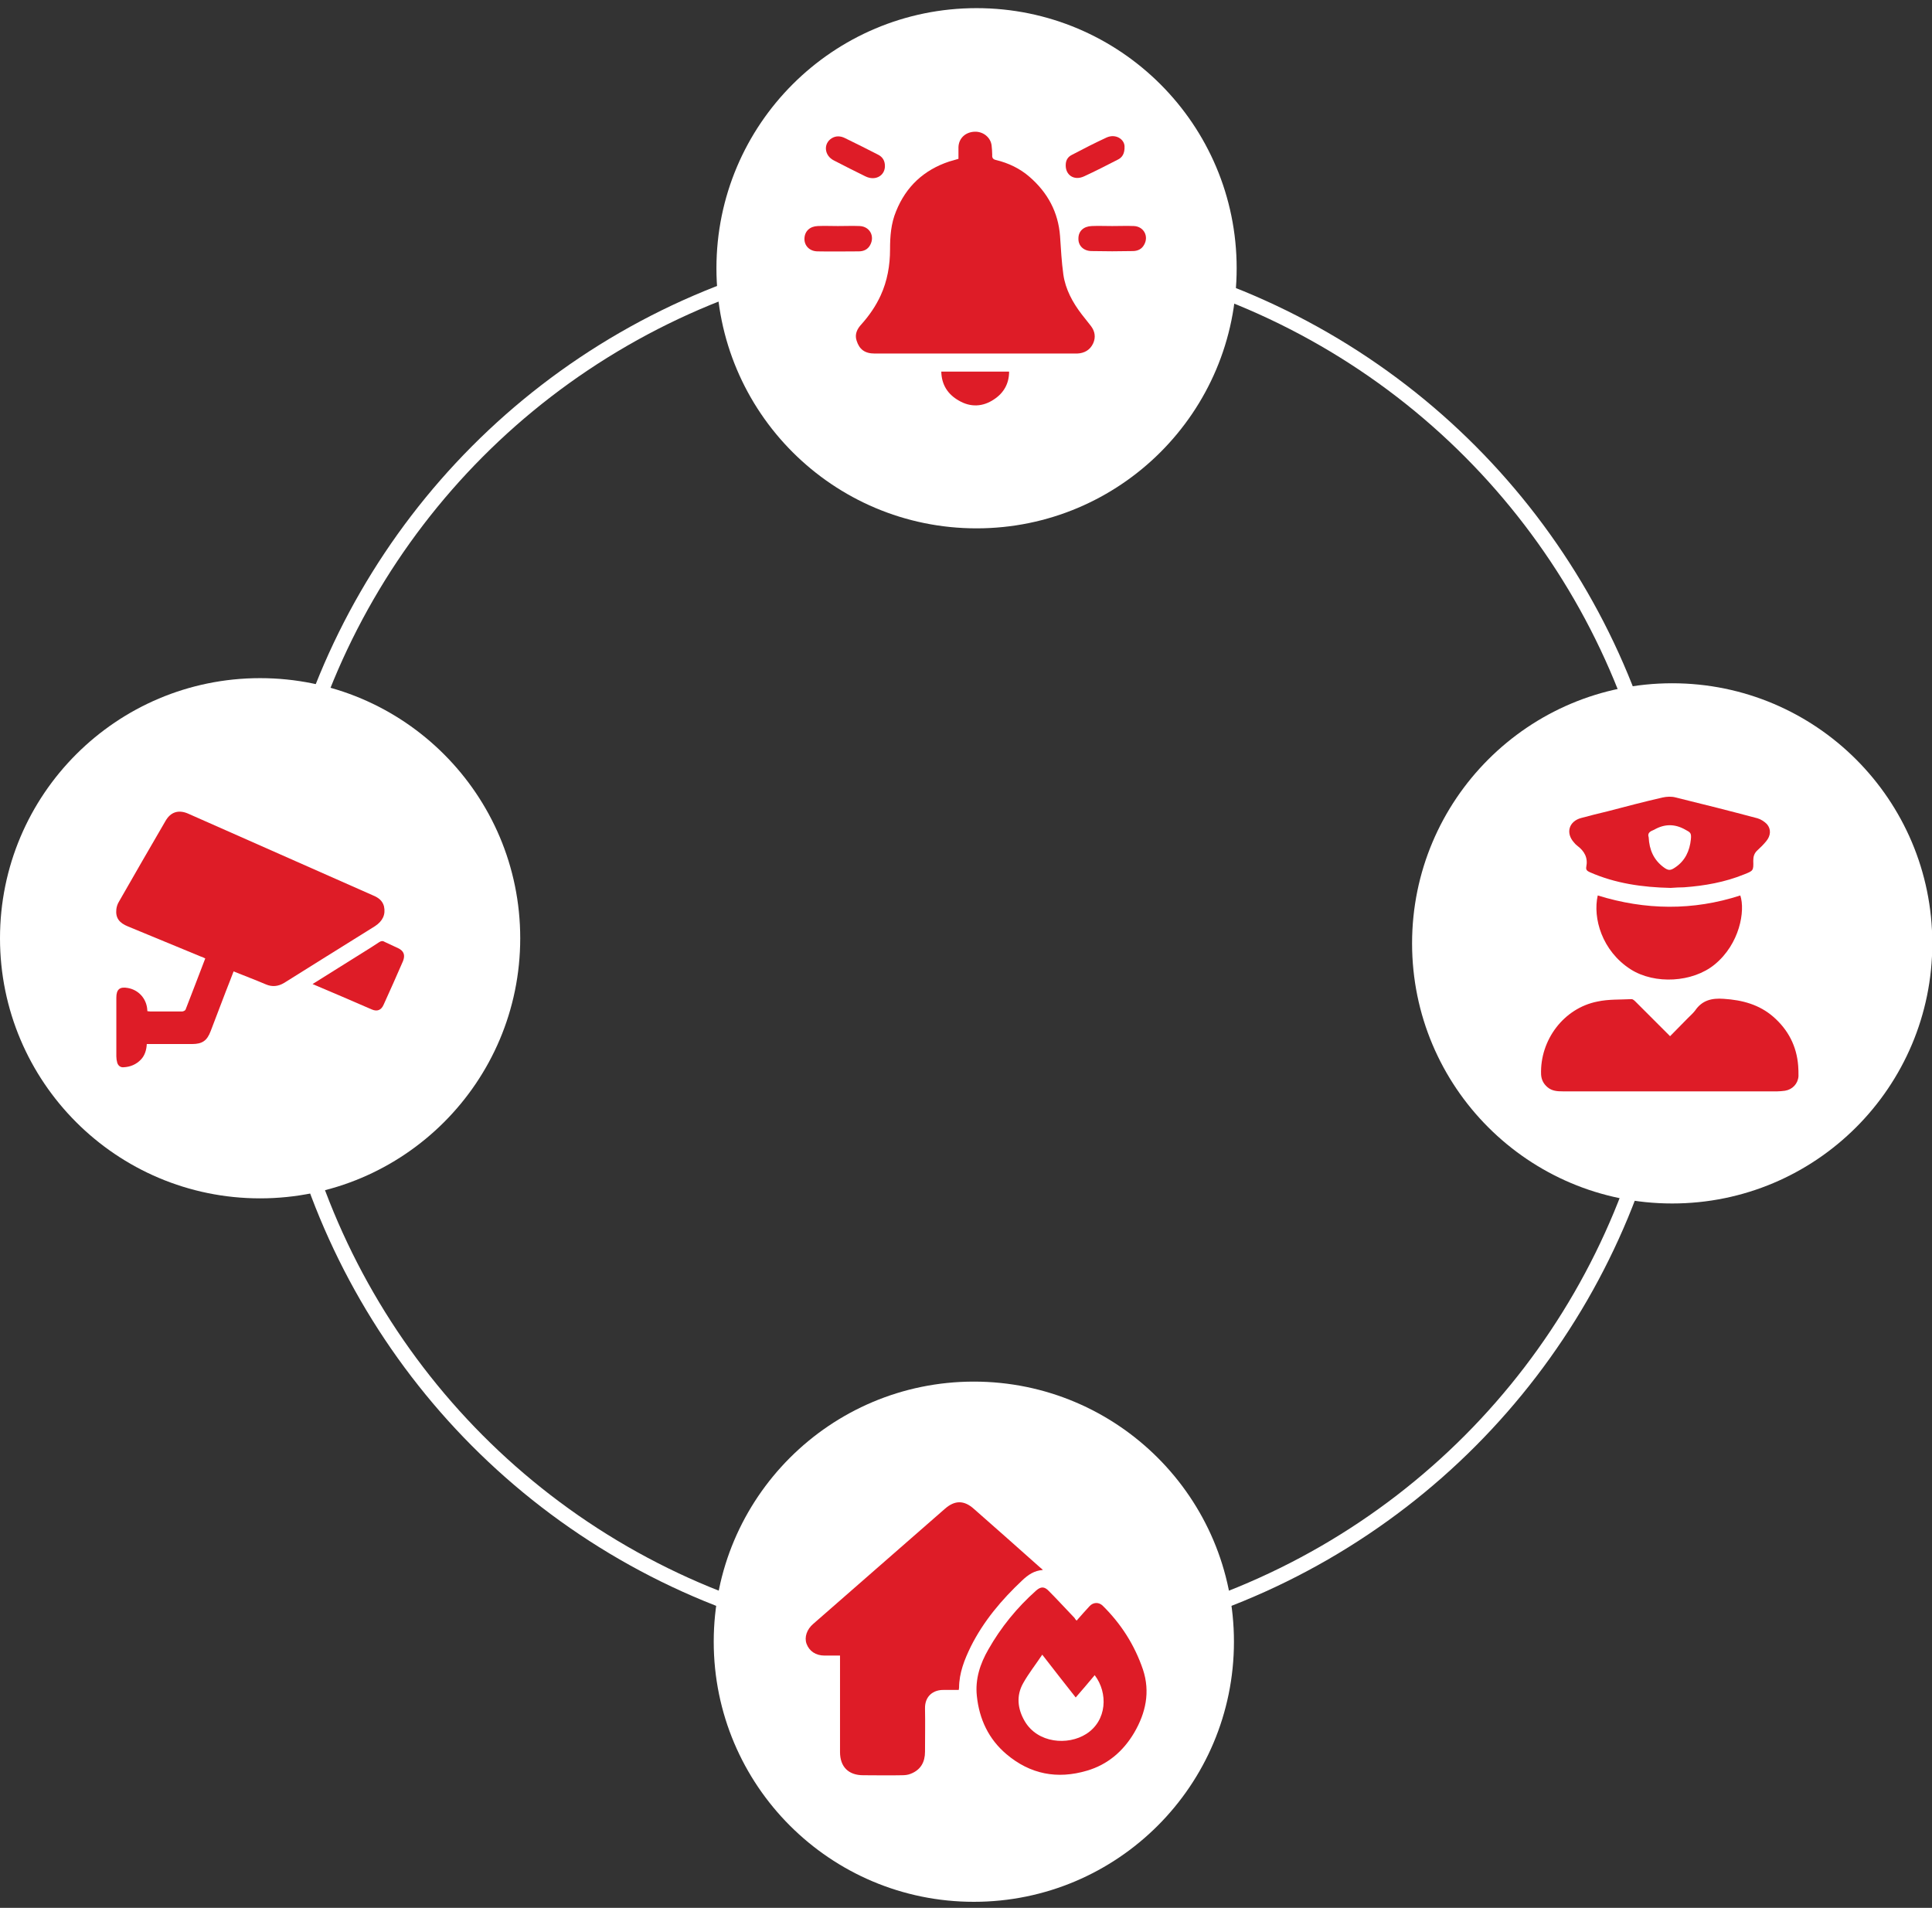 <?xml version="1.0" encoding="utf-8"?>
<!-- Generator: Adobe Illustrator 23.0.0, SVG Export Plug-In . SVG Version: 6.00 Build 0)  -->
<svg version="1.1" xmlns="http://www.w3.org/2000/svg" xmlns:xlink="http://www.w3.org/1999/xlink" x="0px" y="0px"
	 viewBox="0 0 641 633" style="enable-background:new 0 0 641 633;" xml:space="preserve">
<rect x="0" y="0" width="641" height="633" fill="#333333" stroke="none"/>
<style type="text/css">
	.st0{fill:none;stroke:#FFFFFF;stroke-width:5;stroke-miterlimit:10;}
	.st1{fill:#FFFFFF;}
	.st2{fill:#DE1C27;}
</style>
<g id="fondo_1">
</g>
<g id="Capa_2">
	<circle class="st0" cx="323.1" cy="313.9" r="232.5"/>
	<g>
		<circle class="st1" cx="324" cy="89" r="86.3"/>
		<g>
			<path class="st2" d="M318,52.7c0-1.4,0-2.6,0-3.9c0.1-2.9,2.3-5,5.4-5.1c2.8-0.1,5.3,1.9,5.6,4.6c0.1,1,0.2,2.1,0.2,3.1
				c-0.1,1,0.3,1.5,1.3,1.7c4.1,1,7.9,2.8,11.1,5.6c6,5.2,9.5,11.7,10.1,19.6c0.3,4.3,0.5,8.5,1.1,12.8c0.7,4.9,3.1,9.3,6.1,13.2
				c1,1.3,2,2.5,3,3.8c1.4,1.8,1.7,3.8,0.8,5.8c-1,2.2-2.9,3.3-5.3,3.4c-0.2,0-0.4,0-0.5,0c-22.2,0-44.5,0-66.7,0
				c-3.3,0-5.1-1.4-6-4.3c-0.7-2.1,0.2-3.9,1.6-5.4c2.6-2.9,4.8-6.1,6.4-9.6c2.2-4.8,3.1-10,3.1-15.2c0-4.4,0.3-8.6,2-12.7
				c3.3-8.2,9.2-13.7,17.6-16.5C315.8,53.3,316.8,53.1,318,52.7z"/>
			<path class="st2" d="M312.3,123.3c7.5,0,14.9,0,22.5,0c0,4-1.8,7.1-5,9.2c-3.7,2.5-7.8,2.7-11.7,0.4
				C314.4,130.8,312.4,127.6,312.3,123.3z"/>
			<path class="st2" d="M278,75c2.4,0,4.9-0.1,7.3,0c3.3,0.2,5,3.4,3.4,6.3c-0.8,1.5-2.2,2.1-3.8,2.1c-4.5,0-9.1,0.1-13.6,0
				c-2.7,0-4.5-1.9-4.4-4.3c0.1-2.4,1.8-4,4.4-4.1C273.6,74.9,275.8,75,278,75C278,75,278,75,278,75z"/>
			<path class="st2" d="M369,75c2.4,0,4.9-0.1,7.3,0c3.2,0.2,4.9,3.4,3.3,6.2c-0.8,1.5-2.2,2.1-3.8,2.1c-4.5,0.1-9.1,0.1-13.6,0
				c-2.7,0-4.5-1.8-4.4-4.2c0-2.4,1.7-4,4.4-4.1C364.4,74.9,366.7,75,369,75C369,75,369,75,369,75z"/>
			<path class="st2" d="M293.6,55.1c0,2.7-2.3,4.5-5.1,3.9c-0.5-0.1-1-0.3-1.4-0.5c-3.5-1.7-7-3.5-10.5-5.3
				c-3.1-1.6-3.5-5.5-0.7-7.3c1.4-0.9,3-0.8,4.4-0.1c3.7,1.8,7.3,3.6,11,5.5C292.9,52.1,293.6,53.4,293.6,55.1z"/>
			<path class="st2" d="M373.1,48.5c0.1,2.5-0.8,3.8-2.3,4.5c-3.7,1.9-7.4,3.8-11.1,5.5c-3.4,1.6-6.4-0.5-6.1-4.1
				c0.1-1.4,0.8-2.4,2-3c3.8-2,7.7-4,11.6-5.8C370.2,44.3,373,46.2,373.1,48.5z"/>
		</g>
	</g>
	<g>
		<circle class="st1" cx="86.3" cy="311.3" r="86.3"/>
		<g>
			<path class="st2" d="M77.5,322.3c-0.9,2.3-1.7,4.5-2.6,6.7c-1.7,4.4-3.3,8.7-5,13.1c-1.2,3.2-2.8,4.3-6.2,4.3c-4.5,0-9,0-13.5,0
				c-0.5,0-0.9,0-1.5,0c-0.1,1.9-0.6,3.7-1.9,5.1c-1.6,1.7-3.6,2.5-5.8,2.6c-1,0.1-1.8-0.5-2.1-1.5c-0.2-0.7-0.3-1.4-0.3-2.1
				c0-6.5,0-13,0-19.5c0-2.7,1.1-3.7,3.8-3.2c3.4,0.6,5.9,3.2,6.4,6.6c0,0.3,0.1,0.7,0.1,1.1c0.3,0,0.7,0.1,1,0.1c3.5,0,7,0,10.5,0
				c0.4,0,1.1-0.3,1.2-0.7c2.2-5.6,4.3-11.2,6.5-16.9c-0.5-0.2-0.9-0.5-1.4-0.6c-8.1-3.3-16.1-6.7-24.2-10c-3-1.2-4.2-2.9-3.9-5.7
				c0.1-0.9,0.4-1.8,0.9-2.6c5.1-8.9,10.2-17.8,15.4-26.7c1.7-3,4.3-3.8,7.4-2.5c20.5,9.1,41,18.1,61.5,27.2
				c1.7,0.7,3.1,1.7,3.6,3.6c0.6,2.7-0.4,4.9-3,6.6c-5.9,3.7-11.9,7.4-17.8,11.1c-4.1,2.6-8.2,5.1-12.3,7.7c-2,1.2-4,1.4-6.1,0.5
				C84.7,325.1,81.2,323.8,77.5,322.3z"/>
			<path class="st2" d="M103.7,326.5c4.5-2.8,8.8-5.5,13.1-8.2c3-1.9,6-3.7,9-5.7c0.6-0.4,1.2-0.5,1.8-0.1c1.5,0.7,3,1.4,4.5,2.1
				c1.9,0.9,2.4,2.3,1.6,4.3c-2.1,4.8-4.2,9.6-6.4,14.4c-0.8,1.9-2.2,2.4-4,1.6C116.8,332.1,110.4,329.3,103.7,326.5z"/>
		</g>
	</g>
	<g>
		<circle class="st1" cx="554.8" cy="313" r="86.3"/>
		<g>
			<path class="st2" d="M554.3,294.6c-9.4-0.2-18.4-1.5-26.8-5.2c-0.9-0.4-1.4-0.8-1.2-1.8c0.6-3-0.6-5.2-3-7
				c-0.4-0.3-0.8-0.7-1.1-1.1c-2.8-3.1-1.7-7,2.4-8.1c2.9-0.8,5.8-1.5,8.7-2.2c6.1-1.6,12.2-3.2,18.3-4.6c1.4-0.3,3-0.4,4.4,0
				c9,2.2,18.1,4.5,27.1,6.9c1.1,0.3,2.3,1.1,3.1,1.9c1.5,1.7,1.3,3.9-0.2,5.7c-0.9,1.1-1.9,2.1-2.9,3c-1.1,1-1.4,2.1-1.4,3.5
				c0.1,3.3,0,3.3-3,4.5c-6.4,2.6-13.1,3.8-20,4.3C557.3,294.4,555.7,294.5,554.3,294.6z M547,277.8c0.2,4.2,1.7,7.5,4.9,9.9
				c1.6,1.2,2.3,1.2,3.9,0.1c3.3-2.2,4.8-5.5,5.2-9.3c0.2-2.1-0.1-2.3-1.8-3.2c-3.5-2-6.9-2-10.4,0
				C547.5,275.8,546.5,276.4,547,277.8z"/>
			<path class="st2" d="M530.1,297.1c15.8,4.9,31.6,5.1,47.3,0c1.7,5.1-0.2,16.1-8.5,22.9c-7.3,6-19.9,6.7-27.9,1.6
				C531.5,315.5,528.4,304.6,530.1,297.1z"/>
			<path class="st2" d="M596.6,353.6c-0.5-6.5-3.3-11.9-8.2-16.2c-4.7-4.1-10.3-5.6-16.5-6c-4-0.3-7.2,0.5-9.5,3.9
				c-0.7,0.9-1.6,1.7-2.4,2.5c-1.9,2-3.9,3.9-5.9,6c-3.9-3.9-7.7-7.7-11.4-11.4c-0.4-0.4-0.9-0.9-1.4-0.9c-3.8,0.2-7.6,0-11.3,0.8
				c-11.2,2.2-19.1,12.8-18.7,24.2c0.1,1.7,0.8,3.1,2.1,4.2c1.5,1.3,3.3,1.4,5.1,1.4c23.7,0,47.5,0,71.2,0c0.8,0,1.6-0.1,2.5-0.2
				c2.5-0.4,4.3-2.3,4.5-4.8C596.7,355.8,596.7,354.7,596.6,353.6z"/>
		</g>
	</g>
	<g>
		<circle class="st1" cx="323.1" cy="544.7" r="86.3"/>
		<g>
			<path class="st2" d="M278.7,549.3c-1.9,0-3.5,0-5.1,0c-3,0-5.1-1.5-6-3.9c-0.8-2.2,0.1-4.8,2.2-6.6
				c14.6-12.7,29.1-25.5,43.7-38.2c3.3-2.9,6.4-2.9,9.7,0.1c7.3,6.4,14.5,12.8,21.8,19.3c0.3,0.3,0.7,0.5,1,0.9
				c-2.9,0.2-4.9,1.6-6.9,3.5c-6.8,6.4-12.8,13.5-17,21.9c-2.1,4.3-3.9,8.8-3.9,13.7c0,0.2-0.1,0.3-0.1,0.7c-1.7,0-3.3,0-4.9,0
				c-3.5-0.1-6.4,2-6.3,6.2c0.1,4.8,0,9.5,0,14.3c0,3.4-1.4,6-4.7,7.3c-0.9,0.4-2,0.5-3,0.5c-4.3,0.1-8.5,0-12.8,0
				c-4.9,0-7.7-2.8-7.7-7.7c0-10.1,0-20.1,0-30.2C278.7,550.6,278.7,550,278.7,549.3z"/>
			<path class="st2" d="M357.2,537.7c1.5-1.7,2.9-3.3,4.3-4.8c1.2-1.3,3-1.4,4.3-0.2c6.1,6,10.6,13,13.4,21.2
				c2.5,7.5,0.9,14.5-2.9,21c-3.6,6.1-8.8,10.6-15.7,12.6c-9.8,2.9-18.8,1.2-26.7-5.5c-5.9-5-9-11.6-9.8-19.3
				c-0.6-5.6,1.1-10.7,3.8-15.4c4.2-7.4,9.5-13.9,15.9-19.6c1.5-1.3,2.7-1.4,4.2,0.2c2.9,2.9,5.7,6,8.5,8.9
				C356.7,537.2,356.9,537.4,357.2,537.7z M363.2,555.8c-2.1,2.5-4.1,4.9-6.3,7.4c-1.9-2.4-3.7-4.7-5.5-7c-1.8-2.3-3.6-4.6-5.6-7.2
				c-2.2,3.3-4.5,6.2-6.3,9.4c-2.4,4.2-1.9,8.6,0.5,12.7c4.3,7.3,14.3,8.1,20.4,4.2C367.3,570.9,367.7,561.7,363.2,555.8z"/>
		</g>
	</g>
</g>
<g id="fondo_2">
</g>
<g id="Capa_4">
</g>
</svg>

